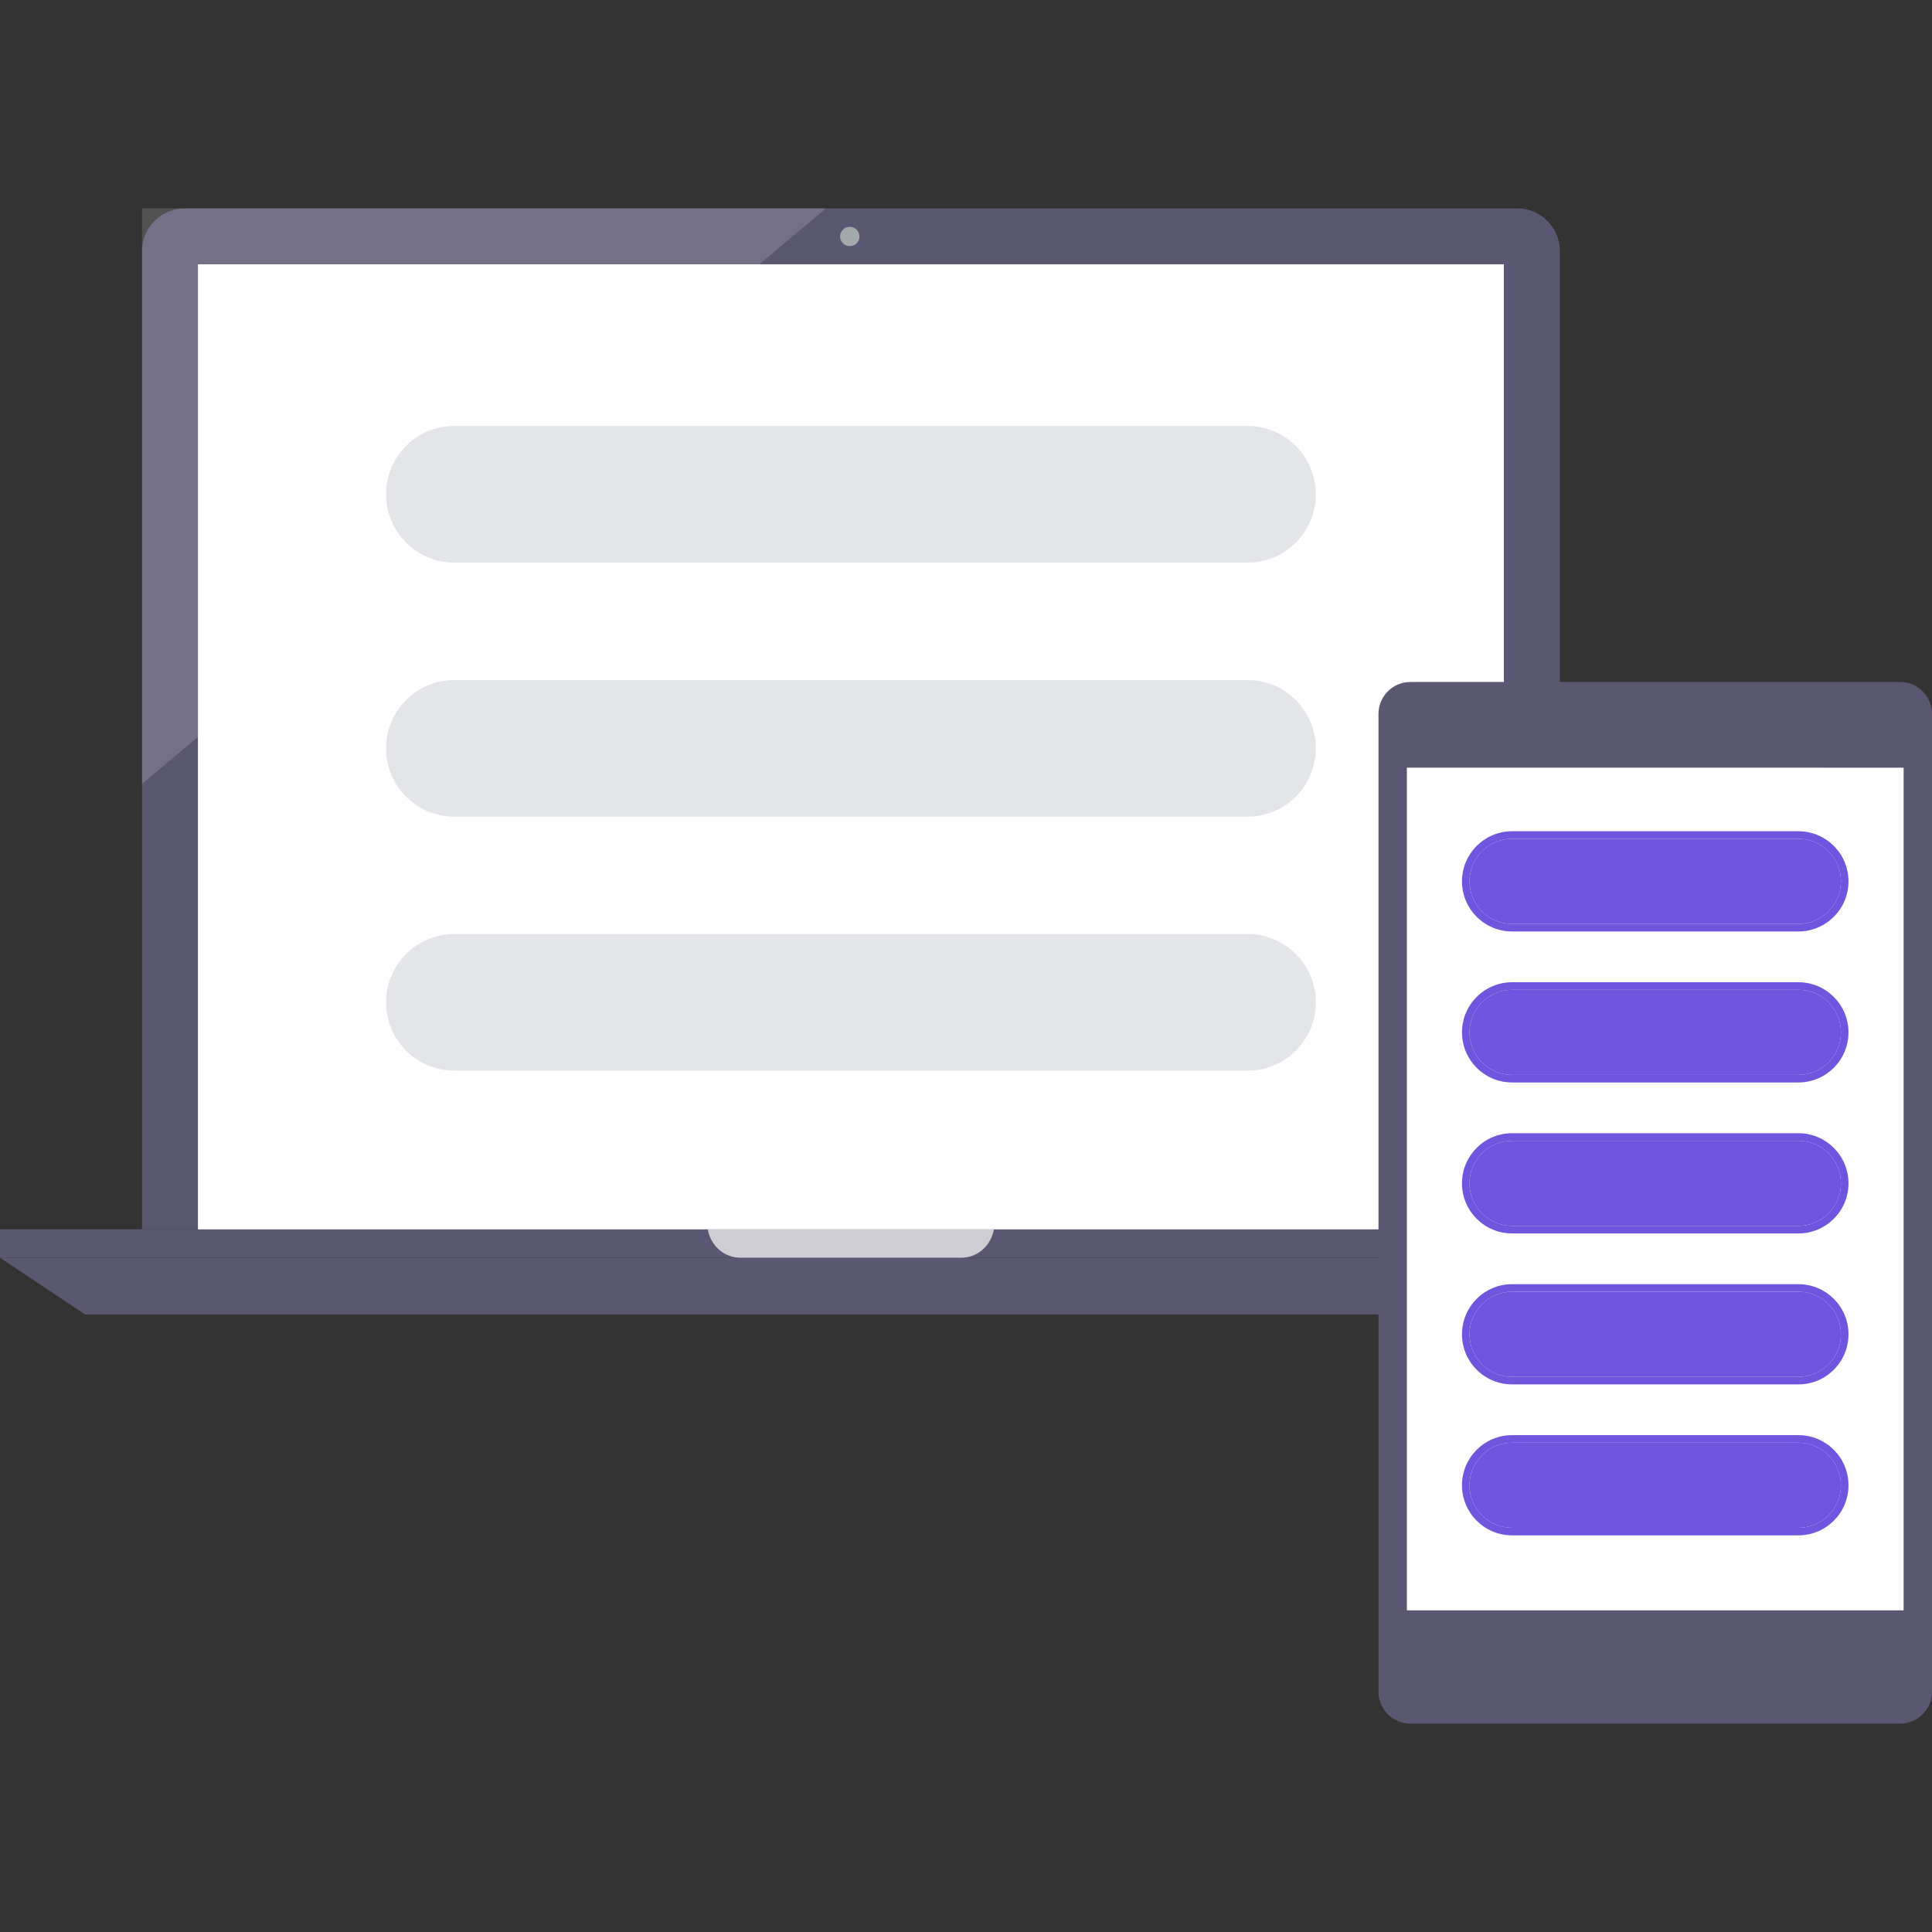 <svg width="96" height="96" viewBox="0 0 96 96" fill="none" xmlns="http://www.w3.org/2000/svg">
<rect x="0" y="0" width="96" height="96" fill="#333333" stroke="none"/>
<path d="M77.508 61.086V12.468C77.508 11.306 76.557 10.354 75.394 10.354H9.171C8.008 10.354 7.058 11.306 7.058 12.468V61.086C7.058 61.086 77.683 61.086 77.508 61.086Z" fill="#5A5773"/>
<path d="M84.555 61.087H0V62.497H84.555V61.087Z" fill="#5A5773"/>
<path d="M80.328 65.315H4.229L0 62.496H84.556L80.328 65.315Z" fill="#5A5773"/>
<g opacity="0.7">
<path d="M49.386 61.087H35.17C35.306 61.879 35.967 62.497 36.794 62.497H47.76C48.59 62.496 49.251 61.878 49.386 61.087Z" fill="white"/>
</g>
<path d="M74.725 13.134H9.836V61.087H74.725V13.134Z" fill="white"/>
<path d="M42.225 12.231C42.491 12.231 42.706 12.015 42.706 11.75C42.706 11.484 42.491 11.268 42.225 11.268C41.959 11.268 41.743 11.484 41.743 11.75C41.743 12.015 41.959 12.231 42.225 12.231Z" fill="#A2A9AA"/>
<g opacity="0.15">
<path d="M7.058 38.953V10.353H41.038L7.058 38.953Z" fill="white"/>
</g>
<path d="M94.416 85.647H70.08C69.209 85.647 68.496 84.933 68.496 84.063V35.471C68.496 34.599 69.209 33.887 70.08 33.887H94.416C95.287 33.887 96 34.601 96 35.471V84.063C96 84.933 95.287 85.647 94.416 85.647Z" fill="#5A5773"/>
<path d="M94.59 38.147H69.907V80.017H94.59V38.147Z" fill="white"/>
<g opacity="0.15">
<path d="M69.907 55.653V38.147H90.708L69.907 55.653Z" fill="white"/>
</g>
<path d="M61.987 21.165H22.576C20.702 21.165 19.182 22.685 19.182 24.559C19.182 26.434 20.702 27.954 22.576 27.954H61.987C63.862 27.954 65.382 26.434 65.382 24.559C65.382 22.685 63.862 21.165 61.987 21.165Z" fill="#E4E5E8"/>
<path d="M61.987 33.792H22.576C20.702 33.792 19.182 35.312 19.182 37.187C19.182 39.061 20.702 40.581 22.576 40.581H61.987C63.862 40.581 65.382 39.061 65.382 37.187C65.382 35.312 63.862 33.792 61.987 33.792Z" fill="#E4E5E8"/>
<path d="M61.987 46.412H22.576C20.702 46.412 19.182 47.931 19.182 49.806C19.182 51.681 20.702 53.201 22.576 53.201H61.987C63.862 53.201 65.382 51.681 65.382 49.806C65.382 47.931 63.862 46.412 61.987 46.412Z" fill="#E4E5E8"/>
<path d="M89.361 41.679C90.529 41.679 91.476 42.626 91.476 43.794V43.794C91.476 44.962 90.529 45.909 89.361 45.909H75.135C73.967 45.909 73.02 44.962 73.02 43.794V43.794C73.02 42.626 73.967 41.679 75.135 41.679H89.361ZM91.851 43.794C91.851 42.419 90.736 41.304 89.361 41.304H75.135C73.76 41.304 72.645 42.419 72.645 43.794V43.794C72.645 45.169 73.76 46.284 75.135 46.284H89.361C90.736 46.284 91.851 45.169 91.851 43.794V43.794Z" fill="#7055DE"/>
<path d="M89.361 41.679C90.529 41.679 91.476 42.626 91.476 43.794V43.794C91.476 44.962 90.529 45.909 89.361 45.909H75.135C73.967 45.909 73.02 44.962 73.02 43.794V43.794C73.02 42.626 73.967 41.679 75.135 41.679H89.361Z" fill="#7055DE"/>
<path d="M89.361 49.182C90.529 49.182 91.476 50.129 91.476 51.297V51.297C91.476 52.465 90.529 53.412 89.361 53.412H75.135C73.967 53.412 73.02 52.465 73.02 51.297V51.297C73.02 50.129 73.967 49.182 75.135 49.182H89.361ZM91.851 51.297C91.851 49.922 90.736 48.807 89.361 48.807H75.135C73.76 48.807 72.645 49.922 72.645 51.297V51.297C72.645 52.672 73.76 53.787 75.135 53.787H89.361C90.736 53.787 91.851 52.672 91.851 51.297V51.297Z" fill="#7055DE"/>
<path d="M89.361 49.182C90.529 49.182 91.476 50.129 91.476 51.297V51.297C91.476 52.465 90.529 53.412 89.361 53.412H75.135C73.967 53.412 73.02 52.465 73.02 51.297V51.297C73.02 50.129 73.967 49.182 75.135 49.182H89.361Z" fill="#7055DE"/>
<path d="M89.361 56.684C90.529 56.684 91.476 57.63 91.476 58.799V58.799C91.476 59.967 90.529 60.914 89.361 60.914H75.135C73.967 60.914 73.02 59.967 73.02 58.799V58.799C73.02 57.63 73.967 56.684 75.135 56.684H89.361ZM91.851 58.799C91.851 57.423 90.736 56.309 89.361 56.309H75.135C73.76 56.309 72.645 57.423 72.645 58.799V58.799C72.645 60.174 73.76 61.289 75.135 61.289H89.361C90.736 61.289 91.851 60.174 91.851 58.799V58.799Z" fill="#7055DE"/>
<path d="M89.361 56.684C90.529 56.684 91.476 57.63 91.476 58.799V58.799C91.476 59.967 90.529 60.914 89.361 60.914H75.135C73.967 60.914 73.02 59.967 73.02 58.799V58.799C73.02 57.63 73.967 56.684 75.135 56.684H89.361Z" fill="#7055DE"/>
<path d="M89.361 64.185C90.529 64.185 91.476 65.132 91.476 66.3V66.3C91.476 67.468 90.529 68.415 89.361 68.415H75.135C73.967 68.415 73.02 67.468 73.02 66.3V66.3C73.02 65.132 73.967 64.185 75.135 64.185H89.361ZM91.851 66.3C91.851 64.925 90.736 63.81 89.361 63.81H75.135C73.76 63.81 72.645 64.925 72.645 66.3V66.3C72.645 67.675 73.76 68.79 75.135 68.79H89.361C90.736 68.79 91.851 67.675 91.851 66.3V66.3Z" fill="#7055DE"/>
<path d="M89.361 64.185C90.529 64.185 91.476 65.132 91.476 66.3V66.3C91.476 67.468 90.529 68.415 89.361 68.415H75.135C73.967 68.415 73.02 67.468 73.02 66.3V66.3C73.02 65.132 73.967 64.185 75.135 64.185H89.361Z" fill="#7055DE"/>
<path d="M89.361 71.686C90.529 71.686 91.476 72.633 91.476 73.802V73.802C91.476 74.97 90.529 75.916 89.361 75.916H75.135C73.967 75.916 73.02 74.97 73.02 73.802V73.802C73.02 72.633 73.967 71.686 75.135 71.686H89.361ZM91.851 73.802C91.851 72.426 90.736 71.311 89.361 71.311H75.135C73.76 71.311 72.645 72.426 72.645 73.802V73.802C72.645 75.177 73.76 76.291 75.135 76.291H89.361C90.736 76.291 91.851 75.177 91.851 73.802V73.802Z" fill="#7055DE"/>
<path d="M89.361 71.686C90.529 71.686 91.476 72.633 91.476 73.802V73.802C91.476 74.97 90.529 75.916 89.361 75.916H75.135C73.967 75.916 73.02 74.97 73.02 73.802V73.802C73.02 72.633 73.967 71.686 75.135 71.686H89.361Z" fill="#7055DE"/>
</svg>

